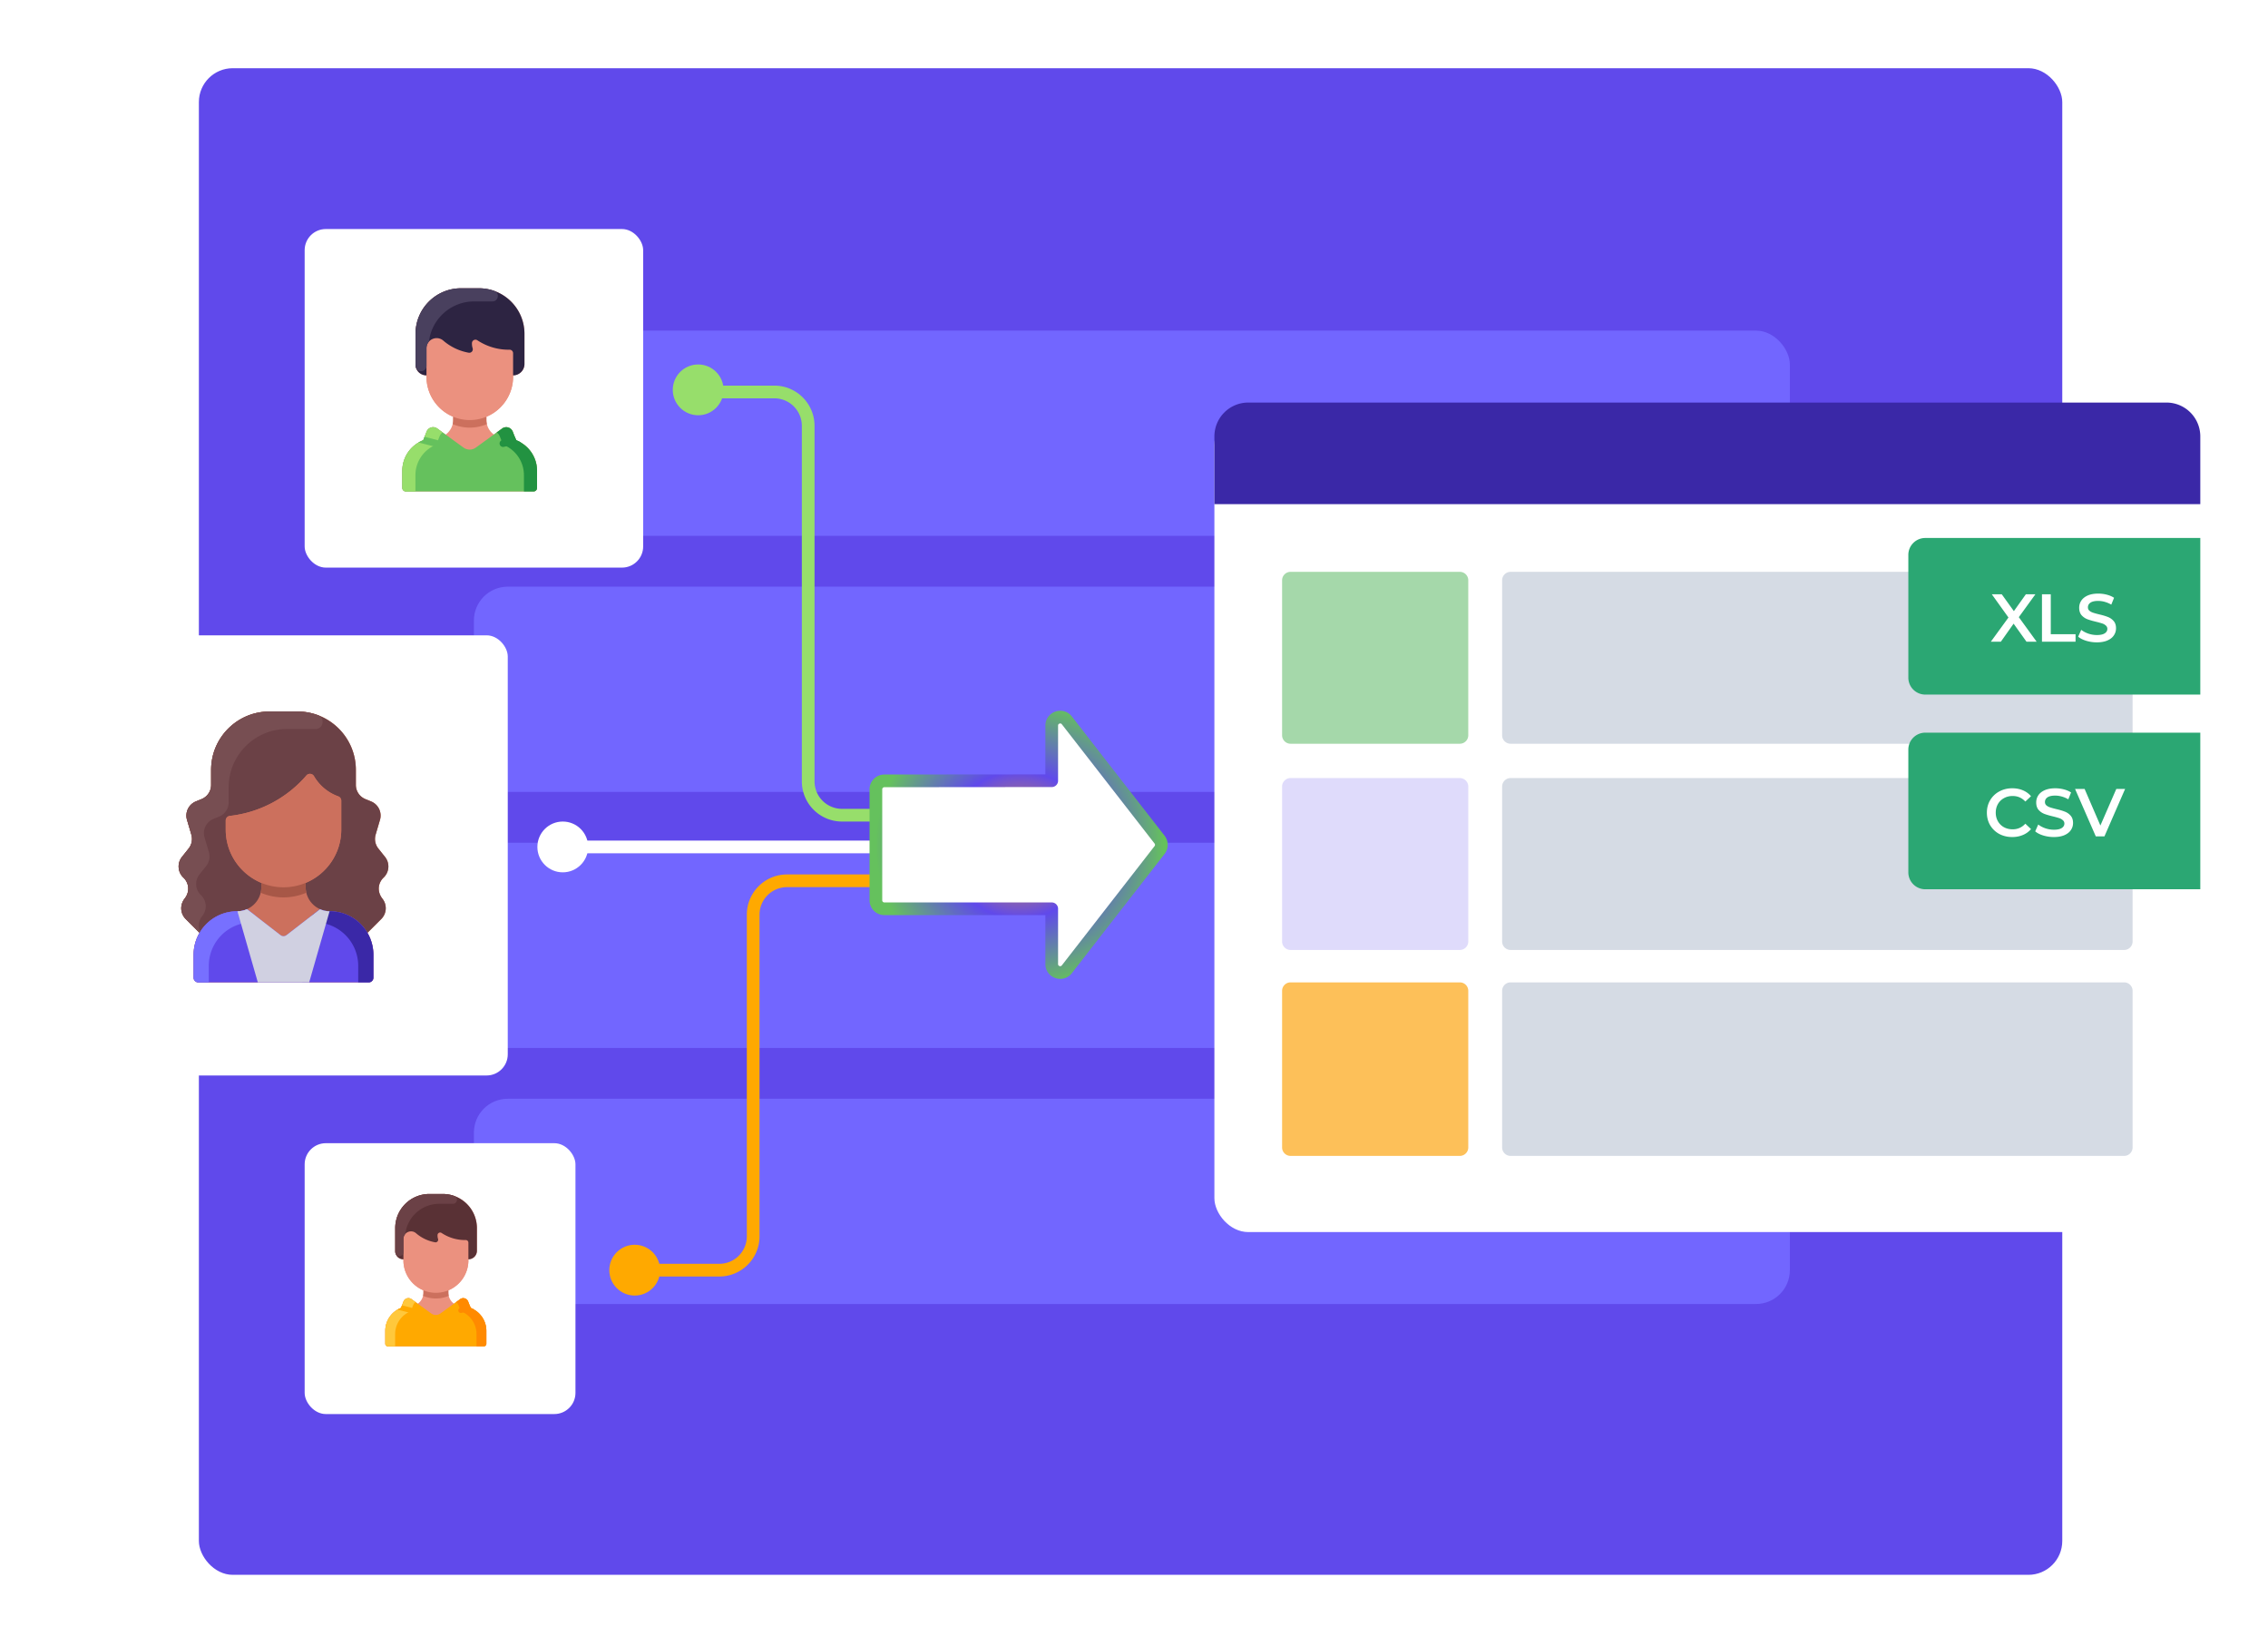 <svg xmlns="http://www.w3.org/2000/svg" fill="none" viewBox="0 0 536 389">
  <g filter="url(#a)">
    <rect width="440.379" height="355.989" x="47" y="14.117" fill="#6049EB" rx="8"/>
  </g>
  <rect width="311" height="48.5" x="112" y="78.117" fill="#7266FF" rx="8"/>
  <rect width="311" height="48.5" x="112" y="138.617" fill="#7266FF" rx="8"/>
  <rect width="311" height="48.5" x="112" y="199.117" fill="#7266FF" rx="8"/>
  <rect width="311" height="48.5" x="112" y="259.617" fill="#7266FF" rx="8"/>
  <g filter="url(#b)">
    <rect width="80" height="80" x="71" y="52.117" fill="#fff" rx="5"/>
  </g>
  <g clip-path="url(#c)">
    <path fill="#EB917F" d="M126.922 111.231v4.059c0 .457-.37.827-.827.827h-30.19a.827.827 0 0 1-.828-.827v-4.059a7.716 7.716 0 0 1 4.947-7.2l.791-2.041a1.655 1.655 0 0 1 2.514-.742l1.989 1.444c1.061-.778 1.779-2.055 1.779-3.471v-.707l.015-.039a10.236 10.236 0 0 1-6.322-9.46v-.323c-1.474 0-2.585-1.164-2.585-2.537V78.87c0-5.939 4.814-10.753 10.753-10.753h4.239c5.939 0 10.752 4.814 10.752 10.753v7.134a2.688 2.688 0 0 1-2.688 2.688v.323c0 4.267-2.61 7.924-6.322 9.46l.015.04v.706c0 1.416.695 2.671 1.756 3.449l1.96-1.422a1.654 1.654 0 0 1 2.514.743l.791 2.04a7.714 7.714 0 0 1 4.947 7.2Z"/>
    <path fill="#65C15D" d="M126.923 111.232v4.059c0 .457-.37.827-.827.827h-30.19a.827.827 0 0 1-.828-.827v-4.059a7.714 7.714 0 0 1 4.947-7.2l.791-2.041a1.655 1.655 0 0 1 2.514-.742l6.214 4.507a2.478 2.478 0 0 0 2.913 0c4.992-3.62 3.682-2.669 6.214-4.507a1.654 1.654 0 0 1 2.514.743l.791 2.04a7.715 7.715 0 0 1 4.947 7.2Z"/>
    <path fill="#EB917F" d="M121.262 89.015c0 5.655-4.586 10.236-10.236 10.236-5.651 0-10.236-4.581-10.236-10.236v-6.71c0-2.11 2.441-3.146 3.981-1.82a12.56 12.56 0 0 0 5.996 2.855.825.825 0 0 0 .934-1.058 3.628 3.628 0 0 1-.165-1.234.825.825 0 0 1 1.28-.648 13.338 13.338 0 0 0 7.607 2.23.827.827 0 0 1 .839.826v5.559Z"/>
    <path fill="#2D2442" d="M123.95 78.87v7.134a2.689 2.689 0 0 1-2.689 2.688v-5.236a.826.826 0 0 0-.838-.827 13.341 13.341 0 0 1-7.608-2.23.825.825 0 0 0-1.279.649c-.017.415.038.832.165 1.234a.825.825 0 0 1-.934 1.058 12.563 12.563 0 0 1-5.997-2.854c-1.539-1.327-3.98-.29-3.98 1.82v6.386c-1.474 0-2.585-1.164-2.585-2.537V78.87c0-5.939 4.814-10.753 10.753-10.753h4.239c5.938 0 10.753 4.814 10.753 10.753Z"/>
    <path fill="#CC705D" d="M115.072 100.213c-2.547 1.066-5.347 1.149-8.092 0 .141-.582.117-.959.117-1.698l.016-.038a10.258 10.258 0 0 0 7.827 0l.015.038c0 .74-.023 1.116.117 1.698Z"/>
    <path fill="#97DE6B" d="M104.63 102.192c-.648.375-.687.769-1.503 2.874a7.715 7.715 0 0 0-4.947 7.2v3.852h-2.275a.827.827 0 0 1-.827-.827v-4.059a7.715 7.715 0 0 1 4.947-7.2l.792-2.042a1.654 1.654 0 0 1 2.513-.741l1.3.943Z"/>
    <path fill="#229241" d="M117.371 102.192c.647.375.687.769 1.502 2.874a7.714 7.714 0 0 1 4.948 7.2v3.852h2.274c.457 0 .827-.37.827-.827v-4.059a7.714 7.714 0 0 0-4.947-7.2l-.791-2.042a1.654 1.654 0 0 0-2.513-.741l-1.3.943Z"/>
    <path fill="#229241" d="M123.139 104.554c-4.413 1.124-4.099 1.055-4.247 1.055a.827.827 0 0 1-.203-1.628l3.006-.766.306.79a7.6 7.6 0 0 1 1.138.549Z"/>
    <path fill="#65C15D" d="M103.934 104.979a.827.827 0 0 1-.8.623c-.148 0 .164.068-4.246-1.056.36-.213.741-.397 1.137-.549l.306-.79 3.007.766a.827.827 0 0 1 .596 1.006Z"/>
    <path fill="#49405E" d="M116.81 68.74c1.358.484.996 2.488-.446 2.48l-4.304-.001c-5.402 0-9.873 3.983-10.636 9.172-.028.19-.102.37-.212.528a2.34 2.34 0 0 0-.422 1.338v4.175c0 1.586-2.585 1.935-2.585-.277V78.87c0-5.939 4.814-10.753 10.753-10.753h4.239c1.267 0 2.484.22 3.613.622Z"/>
  </g>
  <g filter="url(#d)">
    <rect width="64" height="64" x="71" y="268.117" fill="#fff" rx="5"/>
  </g>
  <g clip-path="url(#e)">
    <path fill="#EB917F" d="M114.941 314.452v3.045a.62.62 0 0 1-.62.62H91.678a.62.62 0 0 1-.62-.62v-3.045c0-2.46 1.54-4.566 3.71-5.4l.593-1.531a1.241 1.241 0 0 1 1.885-.556l1.492 1.083a3.25 3.25 0 0 0 1.334-2.603v-.53l.012-.029a7.679 7.679 0 0 1-4.742-7.096v-.242a1.912 1.912 0 0 1-1.939-1.902v-5.464a8.065 8.065 0 0 1 8.065-8.065h3.179a8.065 8.065 0 0 1 8.065 8.065v5.35a2.016 2.016 0 0 1-2.016 2.016v.242a7.679 7.679 0 0 1-4.742 7.096l.012.029v.53c0 1.062.521 2.004 1.316 2.587l1.47-1.067a1.242 1.242 0 0 1 1.886.557l.593 1.53a5.787 5.787 0 0 1 3.71 5.4Z"/>
    <path fill="#FFA900" d="M114.942 314.454v3.044a.62.62 0 0 1-.62.621H91.679a.62.62 0 0 1-.62-.621v-3.044a5.786 5.786 0 0 1 3.71-5.4l.593-1.531a1.241 1.241 0 0 1 1.885-.556l4.661 3.38a1.86 1.86 0 0 0 2.185 0l4.66-3.38a1.242 1.242 0 0 1 1.886.557l.593 1.53a5.787 5.787 0 0 1 3.71 5.4Z"/>
    <path fill="#EB917F" d="M110.697 297.789a7.677 7.677 0 1 1-15.354 0v-5.032c0-1.582 1.83-2.36 2.985-1.364a9.427 9.427 0 0 0 4.497 2.14.62.62 0 0 0 .701-.793 2.711 2.711 0 0 1-.124-.926.62.62 0 0 1 .96-.486 9.999 9.999 0 0 0 5.706 1.672.62.62 0 0 1 .628.62l.001 4.169Z"/>
    <path fill="#593135" d="M112.713 290.182v5.35a2.016 2.016 0 0 1-2.016 2.016v-3.927a.62.62 0 0 0-.629-.62 9.998 9.998 0 0 1-5.706-1.672.618.618 0 0 0-.959.486c-.013.312.028.624.123.926a.619.619 0 0 1-.701.793 9.422 9.422 0 0 1-4.497-2.14c-1.154-.996-2.985-.218-2.985 1.365v4.789a1.912 1.912 0 0 1-1.939-1.902v-5.464a8.065 8.065 0 0 1 8.065-8.065h3.179a8.065 8.065 0 0 1 8.065 8.065Z"/>
    <path fill="#CC705D" d="M106.054 306.189c-1.91.799-4.01.861-6.069 0 .106-.437.088-.719.088-1.274l.012-.028a7.696 7.696 0 0 0 5.87 0l.011.028c0 .555-.017.838.088 1.274Z"/>
    <path fill="#FFC83C" d="M98.222 307.671c-.485.28-.515.576-1.127 2.155a5.785 5.785 0 0 0-3.71 5.4v2.889h-1.706a.62.62 0 0 1-.62-.62v-3.045c0-2.46 1.54-4.567 3.71-5.4l.593-1.531a1.241 1.241 0 0 1 1.885-.556l.975.708Z"/>
    <path fill="#FF8A00" d="M107.778 307.671c.486.28.516.576 1.127 2.155a5.785 5.785 0 0 1 3.711 5.4v2.889h1.706a.62.62 0 0 0 .62-.62v-3.045c0-2.46-1.54-4.567-3.711-5.4l-.593-1.531a1.241 1.241 0 0 0-1.885-.556l-.975.708Z"/>
    <path fill="#FF8A00" d="M112.104 309.446c-3.309.843-3.074.791-3.185.791a.621.621 0 0 1-.152-1.221l2.255-.575.229.593c.297.114.582.252.853.412Z"/>
    <path fill="#FFA900" d="M97.7 309.763a.62.62 0 0 1-.6.467c-.11 0 .123.051-3.185-.792.27-.16.556-.298.853-.412l.23-.592 2.254.574a.62.62 0 0 1 .448.755Z"/>
    <path fill="#6B4146" d="M107.358 282.584c1.019.363.747 1.866-.335 1.86h-3.228a8.064 8.064 0 0 0-7.977 6.878.916.916 0 0 1-.159.396 1.76 1.76 0 0 0-.316 1.004v3.131c0 1.19-1.939 1.452-1.939-.207v-5.464a8.065 8.065 0 0 1 8.065-8.065h3.179c.951 0 1.863.165 2.71.467Z"/>
  </g>
  <g filter="url(#f)">
    <rect width="104" height="104" x="15" y="148.117" fill="#fff" rx="5"/>
  </g>
  <g clip-path="url(#g)">
    <path fill="#FFDFBA" d="M90.106 217.149c-.032.032-3.23 3.236-3.269 3.259a10.24 10.24 0 0 1 1.404 5.191v5.415c0 .609-.494 1.103-1.103 1.103H46.862c-.61 0-1.104-.494-1.104-1.103v-5.415c0-1.893.512-3.667 1.405-5.191-.037-.022.224.234-3.27-3.259a3.615 3.615 0 0 1-.28-4.796c1.384-1.771.982-3.816-.264-4.99a3.617 3.617 0 0 1-.35-4.882l1.59-1.997a3.615 3.615 0 0 0 .637-3.273l-1.026-3.48a3.613 3.613 0 0 1 2.096-4.368l1.356-.556a3.614 3.614 0 0 0 2.244-3.345v-3.552c0-7.618 6.176-13.793 13.794-13.793h6.62c7.618 0 13.793 6.174 13.793 13.793v3.552c0 1.468.887 2.789 2.244 3.345l1.356.556a3.613 3.613 0 0 1 2.097 4.368l-1.026 3.48a3.615 3.615 0 0 0 .637 3.273L91 202.481a3.616 3.616 0 0 1-.35 4.882 3.614 3.614 0 0 0-.356 4.87c1.32 1.688 1.039 3.689-.188 4.916Z"/>
    <path fill="#CC705D" d="M43.894 217.149c.032.032 3.23 3.236 3.269 3.259a10.24 10.24 0 0 0-1.404 5.191v5.415c0 .609.493 1.103 1.103 1.103h40.276c.61 0 1.103-.494 1.103-1.103v-5.415a10.24 10.24 0 0 0-1.404-5.191c.037-.022-.224.234 3.27-3.259a3.615 3.615 0 0 0 .28-4.796c-1.384-1.771-.982-3.816.264-4.99a3.617 3.617 0 0 0 .35-4.882l-1.59-1.997a3.615 3.615 0 0 1-.637-3.273l1.026-3.48a3.613 3.613 0 0 0-2.096-4.368l-1.356-.556a3.614 3.614 0 0 1-2.245-3.345v-3.552c0-7.618-6.175-13.793-13.793-13.793h-6.62c-7.618 0-13.793 6.174-13.793 13.793v3.552a3.614 3.614 0 0 1-2.244 3.345l-1.356.556a3.613 3.613 0 0 0-2.097 4.368l1.026 3.48a3.615 3.615 0 0 1-.637 3.273L43 202.481a3.616 3.616 0 0 0 .349 4.882 3.614 3.614 0 0 1 .357 4.87c-1.32 1.688-1.039 3.689.188 4.916Z"/>
    <path fill="#6B4146" d="M54.323 192.784a1.103 1.103 0 0 0-.978 1.096v2.117c0 5.691 3.482 10.571 8.434 12.621l-.02.051v.942c0 3.137-2.53 5.665-5.649 5.702-3.872 0-7.16 2.043-8.947 5.095-.039-.023-3.237-3.227-3.27-3.259a3.615 3.615 0 0 1-.28-4.796c1.384-1.771.982-3.816-.264-4.99a3.617 3.617 0 0 1-.35-4.882l1.59-1.997a3.615 3.615 0 0 0 .637-3.273l-1.026-3.48a3.613 3.613 0 0 1 2.096-4.368l1.356-.556a3.614 3.614 0 0 0 2.244-3.345v-3.552c0-7.617 6.176-13.793 13.794-13.793h6.62c7.618 0 13.793 6.174 13.793 13.793v3.552c0 1.468.887 2.789 2.244 3.345l1.356.556a3.613 3.613 0 0 1 2.097 4.368l-1.026 3.48a3.615 3.615 0 0 0 .637 3.273L91 202.481a3.616 3.616 0 0 1-.35 4.882c-1.273 1.2-1.624 3.248-.263 4.99a3.615 3.615 0 0 1-.281 4.796c-.032.032-3.23 3.236-3.269 3.259-1.772-3.026-5.047-5.095-8.948-5.095-3.118-.037-5.648-2.564-5.648-5.702v-.942l-.02-.053c4.951-2.049 8.434-6.926 8.434-12.619v-6.802c0-.463-.289-.878-.725-1.036a10.91 10.91 0 0 1-5.73-4.774 1.103 1.103 0 0 0-1.787-.157 27.998 27.998 0 0 1-18.09 9.556Z"/>
    <path fill="#CC705D" d="M79.931 188.16a1.1 1.1 0 0 1 .725 1.036v6.802c0 5.692-3.483 10.57-8.434 12.619-8.957 3.718-18.876-2.887-18.876-12.619v-2.117c0-.562.42-1.033.978-1.096a28 28 0 0 0 18.09-9.556 1.103 1.103 0 0 1 1.788.157 10.91 10.91 0 0 0 5.73 4.774Z"/>
    <path fill="#6049EB" d="M88.242 225.598v5.415c0 .61-.494 1.104-1.104 1.104H46.862c-.61 0-1.103-.494-1.103-1.104v-5.415c0-5.676 4.6-10.285 10.285-10.285.797 0 1.604-.164 2.37-.512l.034.074 7.876 6.098c.399.308.953.308 1.352 0l7.876-6.098.034-.074c.704.32 1.483.502 2.304.512a10.282 10.282 0 0 1 10.352 10.285Z"/>
    <path fill="#774E52" d="M75.156 168.993c1.762.661 1.257 3.273-.625 3.262h-6.704c-7.617 0-13.793 6.176-13.793 13.793v3.552a3.614 3.614 0 0 1-2.244 3.345l-1.356.556a3.613 3.613 0 0 0-2.096 4.368l1.026 3.48a3.615 3.615 0 0 1-.637 3.273l-1.59 1.997a3.617 3.617 0 0 0 .35 4.882 3.614 3.614 0 0 1 .357 4.87c-.974 1.246-1.08 2.605-.585 3.769.056.133-.113.255-.219.15-.59-.581-3.118-3.113-3.146-3.141-1.203-1.202-1.53-3.2-.188-4.916a3.614 3.614 0 0 0-.357-4.87 3.617 3.617 0 0 1-.35-4.882l1.59-1.997a3.615 3.615 0 0 0 .637-3.273l-1.026-3.48a3.613 3.613 0 0 1 2.096-4.368l1.356-.556a3.614 3.614 0 0 0 2.244-3.345v-3.552c0-7.617 6.176-13.793 13.794-13.793h6.62c1.691 0 3.327.307 4.846.876Z"/>
    <path fill="#7770FF" d="M60.213 216.242c.704.545.332 1.688-.559 1.691a10.284 10.284 0 0 0-10.309 10.286v3.898h-2.483c-.61 0-1.103-.494-1.103-1.104v-5.415a10.281 10.281 0 0 1 10.352-10.285c.82-.01 1.6-.192 2.303-.512l.035.074 1.764 1.367Z"/>
    <path fill="#3A28A7" d="M73.788 216.242c-.704.545-.332 1.688.559 1.691a10.284 10.284 0 0 1 10.31 10.286v3.898h2.482c.61 0 1.103-.494 1.103-1.104v-5.415a10.281 10.281 0 0 0-10.351-10.285 5.721 5.721 0 0 1-2.304-.512l-.034.074-1.765 1.367Z"/>
    <path fill="#D0D0E1" d="M66.325 220.973c.397.308.953.308 1.35 0l7.877-6.098.034-.074c.704.32 1.483.502 2.304.512l-4.821 16.804H60.931l-4.82-16.804c.82-.01 1.6-.192 2.303-.512l.034.074 7.877 6.098Z"/>
    <path fill="#A75747" d="M72.397 210.933c-3.398 1.423-7.133 1.533-10.795 0 .188-.776.156-1.279.156-2.265l.021-.051a13.68 13.68 0 0 0 10.441 0l.021.051c0 .987-.031 1.489.156 2.265Z"/>
  </g>
  <circle cx="165" cy="92.117" r="5.5" fill="#97DE6B" stroke="#97DE6B"/>
  <circle cx="133" cy="200.117" r="5.5" fill="#fff" stroke="#fff"/>
  <circle cx="150" cy="300.117" r="6" fill="#FFA900"/>
  <path stroke="#97DE6B" stroke-width="3" d="M166.5 92.617H183a8 8 0 0 1 8 8v84a8 8 0 0 0 8 8h69.5"/>
  <path stroke="#FFA900" stroke-width="3" d="M153.5 300.117H170a8 8 0 0 0 8-8v-76a8 8 0 0 1 8-8h82.5"/>
  <path stroke="#fff" stroke-width="3" d="M134 200.117h135"/>
  <g filter="url(#h)">
    <rect width="233" height="194" x="287" y="95.117" fill="#fff" rx="8"/>
  </g>
  <path fill="#A5D8AA" d="M303 137.117a2 2 0 0 1 2-2h40a2 2 0 0 1 2 2v36.614a2 2 0 0 1-2 2h-40a2 2 0 0 1-2-2v-36.614Z"/>
  <path fill="#D5DBE4" d="M355 137.117a2 2 0 0 1 2-2h145a2 2 0 0 1 2 2v36.614a2 2 0 0 1-2 2H357a2 2 0 0 1-2-2v-36.614Z"/>
  <path fill="#DFDBFB" d="M303 185.844a2 2 0 0 1 2-2h40a2 2 0 0 1 2 2v36.614a2 2 0 0 1-2 2h-40a2 2 0 0 1-2-2v-36.614Z"/>
  <path fill="#D5DBE4" d="M355 185.844a2 2 0 0 1 2-2h145a2 2 0 0 1 2 2v36.614a2 2 0 0 1-2 2H357a2 2 0 0 1-2-2v-36.614Z"/>
  <path fill="#FDC059" d="M303 234.117a2 2 0 0 1 2-2h40a2 2 0 0 1 2 2v37a2 2 0 0 1-2 2h-40a2 2 0 0 1-2-2v-37Z"/>
  <path fill="#D5DBE4" d="M355 234.117a2 2 0 0 1 2-2h145a2 2 0 0 1 2 2v37a2 2 0 0 1-2 2H357a2 2 0 0 1-2-2v-37Z"/>
  <path fill="#3A28A7" d="M287 103.117a8 8 0 0 1 8-8h217a8 8 0 0 1 8 8v16H287v-16Z"/>
  <path fill="#2BA773" d="M451 131.117a4 4 0 0 1 4-4h65v37h-65a4 4 0 0 1-4-4v-29Z"/>
  <path fill="#fff" d="m478.919 151.617-3.04-4.256-3.008 4.256h-2.368l4.16-5.712-3.936-5.488h2.352l2.864 3.984 2.832-3.984h2.256l-3.92 5.408 4.208 5.792h-2.4Zm3.663-11.2h2.08v9.44h5.856v1.76h-7.936v-11.2Zm12.972 11.36a8.604 8.604 0 0 1-2.512-.368c-.8-.245-1.435-.57-1.904-.976l.72-1.616c.459.363 1.019.662 1.68.896a6.342 6.342 0 0 0 2.016.336c.832 0 1.451-.133 1.856-.4.416-.266.624-.618.624-1.056a.988.988 0 0 0-.352-.784 2.287 2.287 0 0 0-.864-.496 19.95 19.95 0 0 0-1.44-.4c-.853-.202-1.547-.405-2.08-.608a3.509 3.509 0 0 1-1.36-.944c-.373-.437-.56-1.024-.56-1.76 0-.618.165-1.178.496-1.68.341-.512.848-.917 1.52-1.216.683-.298 1.515-.448 2.496-.448.683 0 1.355.086 2.016.256.661.171 1.232.416 1.712.736l-.656 1.616a6.51 6.51 0 0 0-1.536-.656 5.759 5.759 0 0 0-1.552-.224c-.821 0-1.435.139-1.84.416-.395.278-.592.646-.592 1.104 0 .32.112.582.336.784.235.203.528.363.88.48.352.118.832.251 1.44.4.832.192 1.515.395 2.048.608a3.38 3.38 0 0 1 1.36.944c.384.427.576 1.003.576 1.728 0 .619-.171 1.179-.512 1.68-.331.502-.837.902-1.52 1.2-.683.299-1.515.448-2.496.448Z"/>
  <path fill="#2BA773" d="M451 177.117a4 4 0 0 1 4-4h65v37h-65a4 4 0 0 1-4-4v-29Z"/>
  <path fill="#fff" d="M475.547 197.777c-1.13 0-2.154-.245-3.072-.736a5.618 5.618 0 0 1-2.144-2.064c-.512-.874-.768-1.861-.768-2.96 0-1.098.262-2.085.784-2.96a5.513 5.513 0 0 1 2.144-2.048c.918-.501 1.942-.752 3.072-.752.918 0 1.755.16 2.512.48.758.32 1.398.784 1.92 1.392l-1.344 1.264c-.81-.874-1.808-1.312-2.992-1.312-.768 0-1.456.171-2.064.512a3.585 3.585 0 0 0-1.424 1.392c-.341.598-.512 1.275-.512 2.032 0 .758.171 1.435.512 2.032a3.684 3.684 0 0 0 1.424 1.408c.608.331 1.296.496 2.064.496 1.184 0 2.182-.442 2.992-1.328l1.344 1.28a5.092 5.092 0 0 1-1.936 1.392c-.757.32-1.594.48-2.512.48Zm9.851 0a8.604 8.604 0 0 1-2.512-.368c-.8-.245-1.435-.57-1.904-.976l.72-1.616c.459.363 1.019.662 1.68.896a6.342 6.342 0 0 0 2.016.336c.832 0 1.451-.133 1.856-.4.416-.266.624-.618.624-1.056a.988.988 0 0 0-.352-.784 2.287 2.287 0 0 0-.864-.496 19.95 19.95 0 0 0-1.44-.4c-.853-.202-1.547-.405-2.08-.608a3.509 3.509 0 0 1-1.36-.944c-.373-.437-.56-1.024-.56-1.76 0-.618.165-1.178.496-1.68.341-.512.848-.917 1.52-1.216.683-.298 1.515-.448 2.496-.448.683 0 1.355.086 2.016.256.661.171 1.232.416 1.712.736l-.656 1.616a6.51 6.51 0 0 0-1.536-.656 5.759 5.759 0 0 0-1.552-.224c-.821 0-1.435.139-1.84.416-.395.278-.592.646-.592 1.104 0 .32.112.582.336.784.235.203.528.363.88.48.352.118.832.251 1.44.4.832.192 1.515.395 2.048.608a3.38 3.38 0 0 1 1.36.944c.384.427.576 1.003.576 1.728 0 .619-.171 1.179-.512 1.68-.331.502-.837.902-1.52 1.2-.683.299-1.515.448-2.496.448Zm16.83-11.36-4.88 11.2H495.3l-4.896-11.2h2.256l3.728 8.64 3.76-8.64h2.08Z"/>
  <path fill="#fff" stroke="url(#i)" stroke-linecap="round" stroke-linejoin="round" stroke-width="3" d="M274.045 200.845a2 2 0 0 0 0-2.456l-21.911-28.171c-1.169-1.503-3.578-.676-3.578 1.228v13.022l-39.558.036a2 2 0 0 0-1.998 2v26.224a2 2 0 0 0 2 2h39.556v13.06c0 1.904 2.409 2.731 3.578 1.228l21.911-28.171Z"/>
  <defs>
    <filter id="a" width="472.379" height="387.988" x="31" y=".117" color-interpolation-filters="sRGB" filterUnits="userSpaceOnUse">
      <feFlood flood-opacity="0" result="BackgroundImageFix"/>
      <feColorMatrix in="SourceAlpha" result="hardAlpha" values="0 0 0 0 0 0 0 0 0 0 0 0 0 0 0 0 0 0 127 0"/>
      <feOffset dy="2"/>
      <feGaussianBlur stdDeviation="8"/>
      <feComposite in2="hardAlpha" operator="out"/>
      <feColorMatrix values="0 0 0 0 0 0 0 0 0 0 0 0 0 0 0 0 0 0 0.2 0"/>
      <feBlend in2="BackgroundImageFix" result="effect1_dropShadow_7142_91122"/>
      <feBlend in="SourceGraphic" in2="effect1_dropShadow_7142_91122" result="shape"/>
    </filter>
    <filter id="b" width="112" height="112" x="56" y="38.117" color-interpolation-filters="sRGB" filterUnits="userSpaceOnUse">
      <feFlood flood-opacity="0" result="BackgroundImageFix"/>
      <feColorMatrix in="SourceAlpha" result="hardAlpha" values="0 0 0 0 0 0 0 0 0 0 0 0 0 0 0 0 0 0 127 0"/>
      <feOffset dx="1" dy="2"/>
      <feGaussianBlur stdDeviation="8"/>
      <feColorMatrix values="0 0 0 0 0 0 0 0 0 0 0 0 0 0 0 0 0 0 0.2 0"/>
      <feBlend in2="BackgroundImageFix" result="effect1_dropShadow_7142_91122"/>
      <feBlend in="SourceGraphic" in2="effect1_dropShadow_7142_91122" result="shape"/>
    </filter>
    <filter id="d" width="96" height="96" x="56" y="254.117" color-interpolation-filters="sRGB" filterUnits="userSpaceOnUse">
      <feFlood flood-opacity="0" result="BackgroundImageFix"/>
      <feColorMatrix in="SourceAlpha" result="hardAlpha" values="0 0 0 0 0 0 0 0 0 0 0 0 0 0 0 0 0 0 127 0"/>
      <feOffset dx="1" dy="2"/>
      <feGaussianBlur stdDeviation="8"/>
      <feColorMatrix values="0 0 0 0 0 0 0 0 0 0 0 0 0 0 0 0 0 0 0.2 0"/>
      <feBlend in2="BackgroundImageFix" result="effect1_dropShadow_7142_91122"/>
      <feBlend in="SourceGraphic" in2="effect1_dropShadow_7142_91122" result="shape"/>
    </filter>
    <filter id="f" width="136" height="136" x="0" y="134.117" color-interpolation-filters="sRGB" filterUnits="userSpaceOnUse">
      <feFlood flood-opacity="0" result="BackgroundImageFix"/>
      <feColorMatrix in="SourceAlpha" result="hardAlpha" values="0 0 0 0 0 0 0 0 0 0 0 0 0 0 0 0 0 0 127 0"/>
      <feOffset dx="1" dy="2"/>
      <feGaussianBlur stdDeviation="8"/>
      <feColorMatrix values="0 0 0 0 0 0 0 0 0 0 0 0 0 0 0 0 0 0 0.2 0"/>
      <feBlend in2="BackgroundImageFix" result="effect1_dropShadow_7142_91122"/>
      <feBlend in="SourceGraphic" in2="effect1_dropShadow_7142_91122" result="shape"/>
    </filter>
    <filter id="h" width="265" height="226" x="271" y="81.117" color-interpolation-filters="sRGB" filterUnits="userSpaceOnUse">
      <feFlood flood-opacity="0" result="BackgroundImageFix"/>
      <feColorMatrix in="SourceAlpha" result="hardAlpha" values="0 0 0 0 0 0 0 0 0 0 0 0 0 0 0 0 0 0 127 0"/>
      <feOffset dy="2"/>
      <feGaussianBlur stdDeviation="8"/>
      <feComposite in2="hardAlpha" operator="out"/>
      <feColorMatrix values="0 0 0 0 0 0 0 0 0 0 0 0 0 0 0 0 0 0 0.2 0"/>
      <feBlend in2="BackgroundImageFix" result="effect1_dropShadow_7142_91122"/>
      <feBlend in="SourceGraphic" in2="effect1_dropShadow_7142_91122" result="shape"/>
    </filter>
    <clipPath id="c">
      <path fill="#fff" d="M0 0h48v48H0z" transform="translate(87 68.117)"/>
    </clipPath>
    <clipPath id="e">
      <path fill="#fff" d="M0 0h36v36H0z" transform="translate(85 282.117)"/>
    </clipPath>
    <clipPath id="g">
      <path fill="#fff" d="M0 0h64v64H0z" transform="translate(35 168.117)"/>
    </clipPath>
    <radialGradient id="i" cx="0" cy="0" r="1" gradientTransform="matrix(34 0 0 34 241 199.617)" gradientUnits="userSpaceOnUse">
      <stop stop-color="#FFA900"/>
      <stop offset=".512" stop-color="#6049EB"/>
      <stop offset="1" stop-color="#65C15D"/>
    </radialGradient>
  </defs>
</svg>
